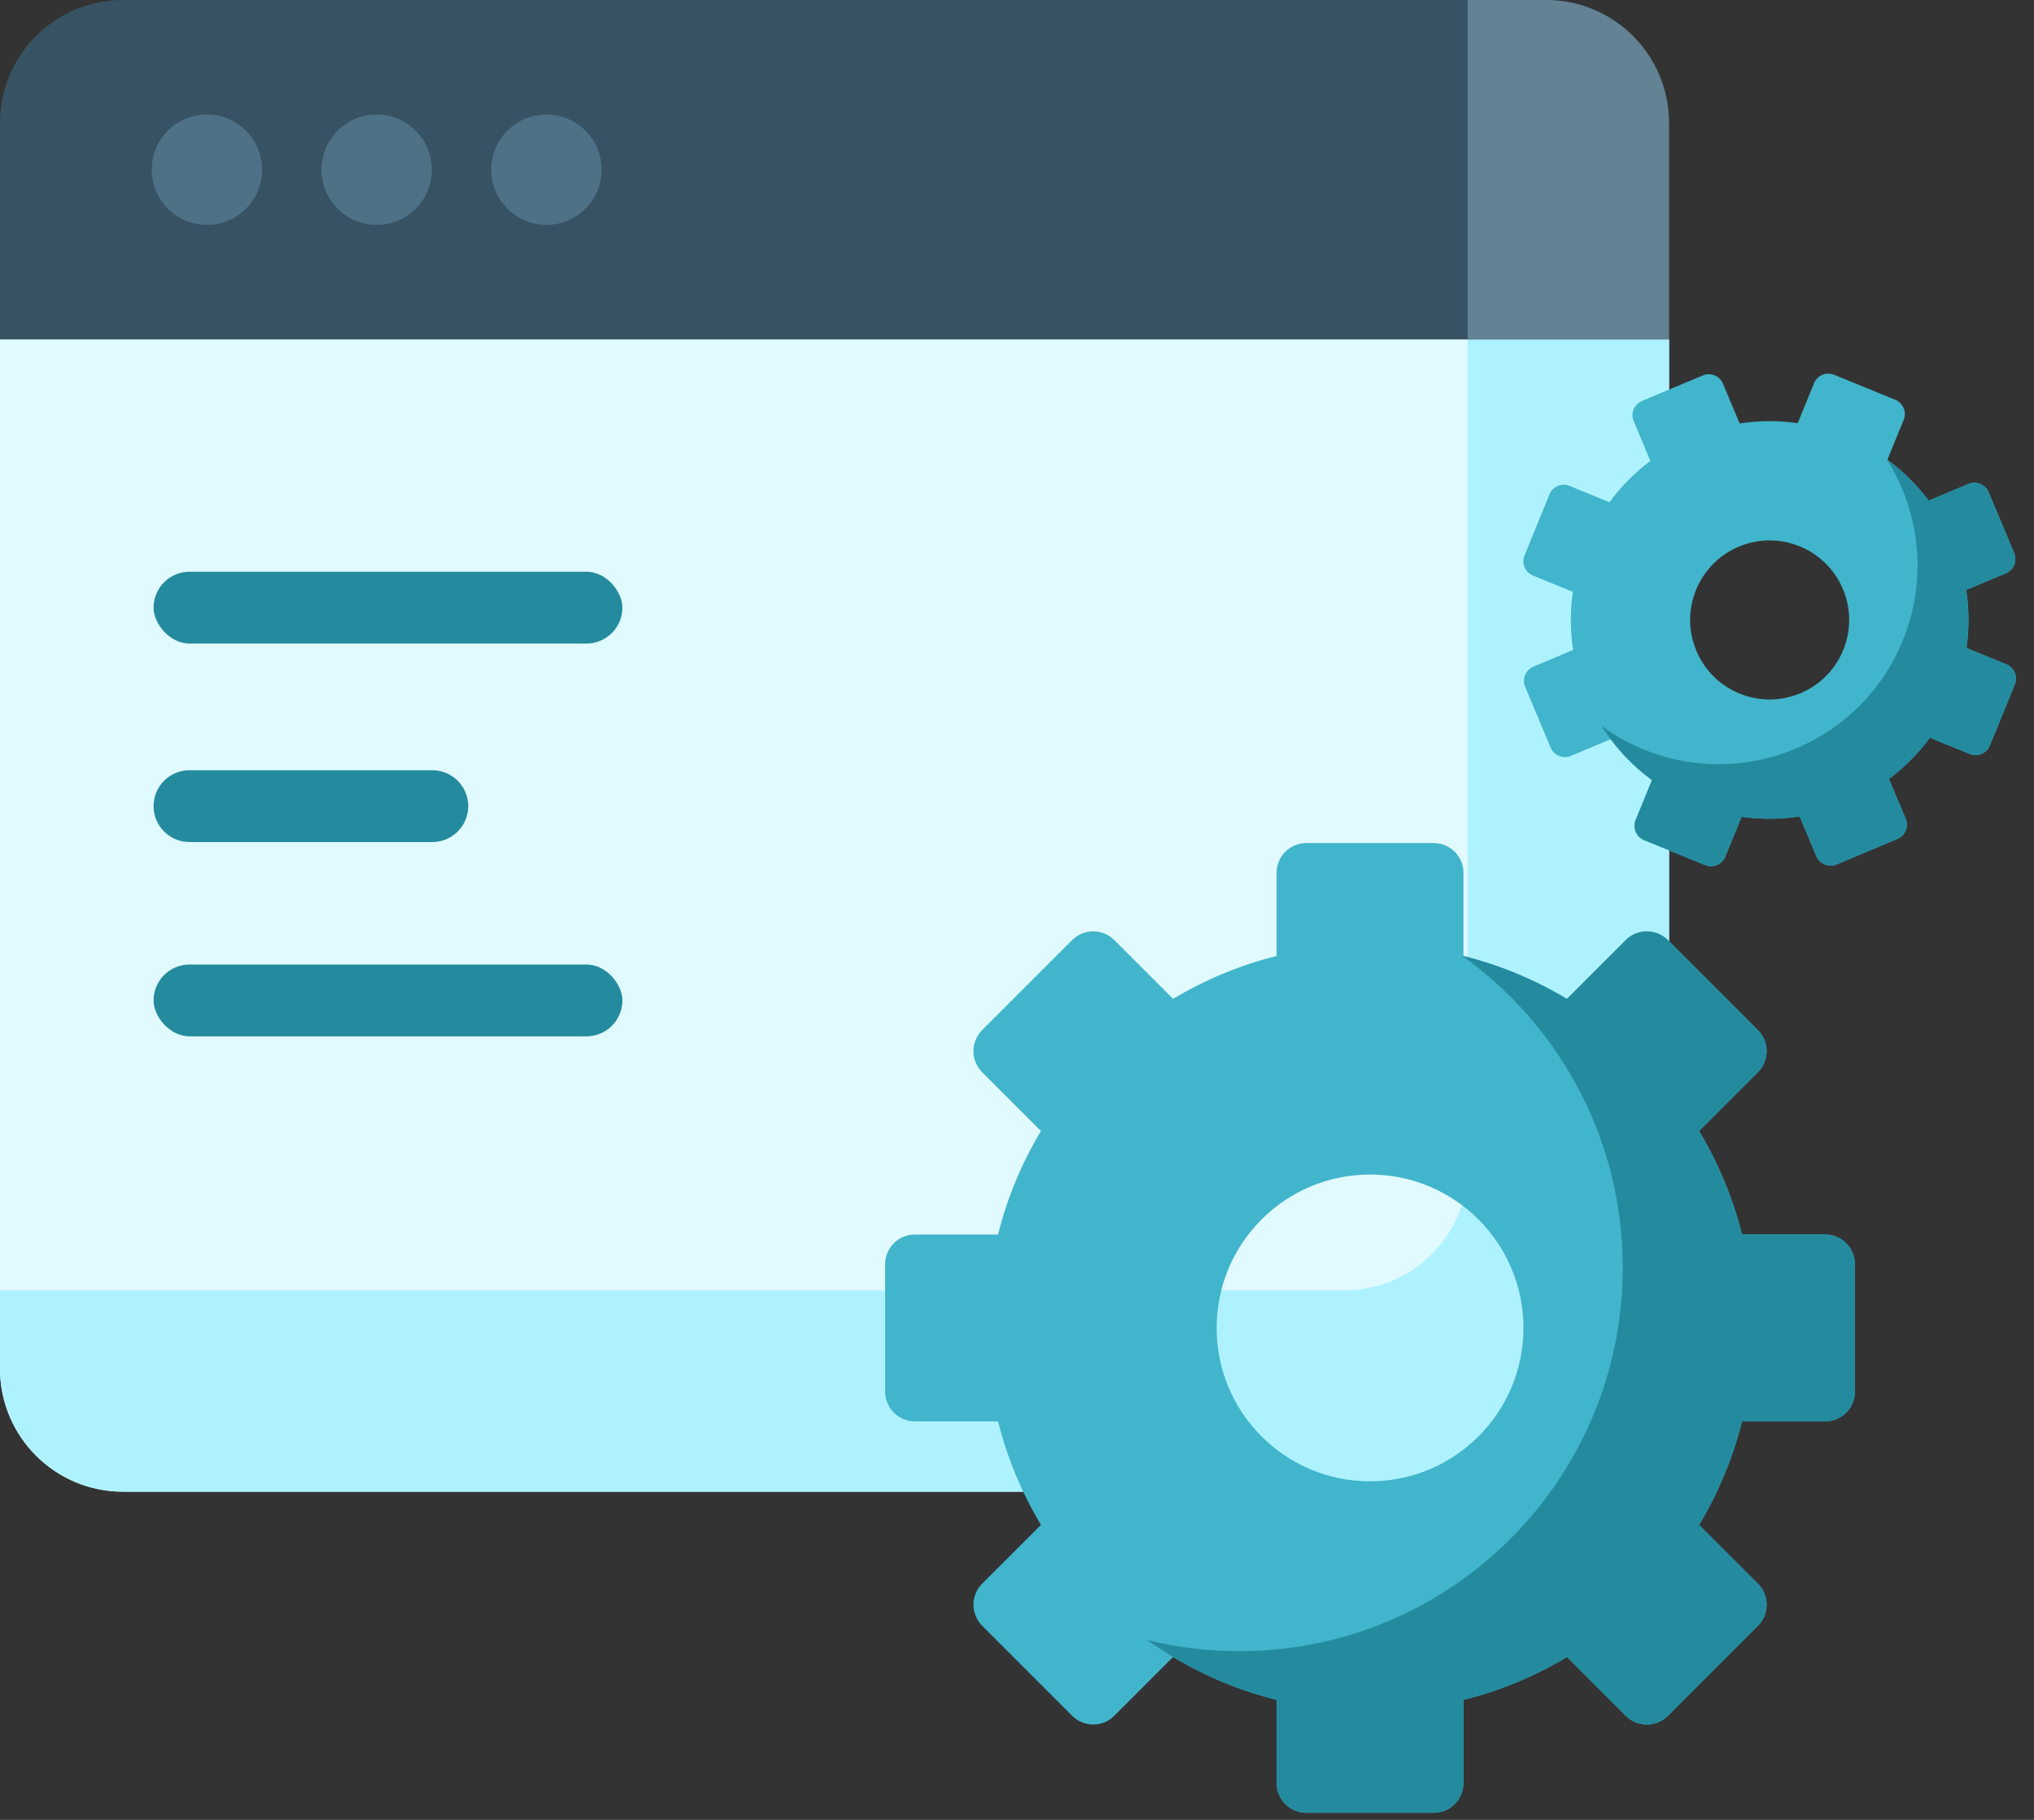 <svg width="76" height="68" viewBox="0 0 76 68" fill="none" xmlns="http://www.w3.org/2000/svg">
<rect x="0" y="0" width="76" height="68" fill="#333333" stroke="none"/>
<path d="M0.739 11.305L0 12.682V51.142C0 53.679 2.057 55.737 4.595 55.737H57.768C60.306 55.737 62.363 53.679 62.363 51.142V12.682L61.625 11.305H0.739Z" fill="#E1FAFF"/>
<path d="M54.839 11.305V43.617C54.839 46.155 52.781 48.212 50.243 48.212H0V51.142C0 53.679 2.057 55.737 4.595 55.737H57.768C60.306 55.737 62.363 53.679 62.363 51.142V12.682L61.625 11.305H54.839Z" fill="#AFF2FF"/>
<path d="M57.768 0H4.595C2.057 0 0 2.057 0 4.595V12.682H62.363V4.595C62.363 2.057 60.306 0 57.768 0V0Z" fill="#375363"/>
<path d="M57.768 0H54.839V12.682H62.363V4.595C62.363 2.057 60.306 0 57.768 0V0Z" fill="#638293"/>
<path d="M7.732 8.403C8.87 8.403 9.793 7.48 9.793 6.341C9.793 5.202 8.87 4.279 7.732 4.279C6.593 4.279 5.67 5.202 5.67 6.341C5.67 7.48 6.593 8.403 7.732 8.403Z" fill="#4E7186"/>
<path d="M14.074 8.403C15.213 8.403 16.136 7.48 16.136 6.341C16.136 5.202 15.213 4.279 14.074 4.279C12.935 4.279 12.012 5.202 12.012 6.341C12.012 7.48 12.935 8.403 14.074 8.403Z" fill="#4E7186"/>
<path d="M20.417 8.403C21.555 8.403 22.479 7.48 22.479 6.341C22.479 5.202 21.555 4.279 20.417 4.279C19.278 4.279 18.355 5.202 18.355 6.341C18.355 7.48 19.278 8.403 20.417 8.403Z" fill="#4E7186"/>
<path d="M68.195 46.128H65.09C64.744 44.748 64.199 43.449 63.486 42.26L65.683 40.063C66.118 39.629 66.118 38.924 65.683 38.489L62.32 35.126C61.886 34.692 61.181 34.692 60.746 35.126L58.55 37.323C57.361 36.61 56.061 36.065 54.682 35.72V32.614C54.682 32 54.183 31.501 53.569 31.501H48.813C48.198 31.501 47.7 32 47.7 32.614V35.72C46.321 36.066 45.02 36.61 43.832 37.323L41.635 35.126C41.2 34.692 40.496 34.692 40.061 35.126L36.698 38.489C36.264 38.924 36.264 39.629 36.698 40.063L38.895 42.26C38.182 43.448 37.637 44.748 37.292 46.128H34.186C33.572 46.128 33.073 46.626 33.073 47.241V51.997C33.073 52.611 33.572 53.11 34.186 53.11H37.292C37.638 54.489 38.182 55.789 38.895 56.978L36.698 59.174C36.264 59.609 36.264 60.314 36.698 60.748L40.061 64.111C40.496 64.546 41.2 64.546 41.635 64.111L43.832 61.914C45.02 62.627 46.321 63.172 47.7 63.517V66.623C47.7 67.238 48.198 67.736 48.813 67.736H53.569C54.183 67.736 54.682 67.238 54.682 66.623V63.517C56.061 63.172 57.361 62.627 58.55 61.914L60.746 64.111C61.181 64.546 61.886 64.546 62.32 64.111L65.683 60.748C66.118 60.314 66.118 59.609 65.683 59.174L63.486 56.978C64.199 55.789 64.744 54.489 65.09 53.11H68.195C68.81 53.11 69.308 52.611 69.308 51.997V47.241C69.308 46.626 68.81 46.128 68.195 46.128V46.128ZM51.191 55.35C48.026 55.35 45.459 52.784 45.459 49.619C45.459 46.453 48.026 43.887 51.191 43.887C54.356 43.887 56.923 46.453 56.923 49.619C56.923 52.784 54.356 55.35 51.191 55.35Z" fill="#41B5CB"/>
<path d="M68.194 46.128H65.088C64.742 44.749 64.198 43.449 63.485 42.261L65.682 40.063C66.117 39.629 66.117 38.924 65.682 38.489L62.319 35.127C61.885 34.692 61.18 34.692 60.745 35.127L58.547 37.325C57.344 36.604 56.026 36.053 54.628 35.708C58.262 38.307 60.633 42.559 60.633 47.368C60.633 55.281 54.218 61.697 46.304 61.697C45.118 61.697 43.968 61.55 42.866 61.279C44.302 62.306 45.936 63.074 47.699 63.517V66.624C47.699 67.238 48.197 67.736 48.812 67.736H53.568C54.183 67.736 54.681 67.238 54.681 66.624V63.518C56.06 63.172 57.361 62.627 58.549 61.915L60.746 64.111C61.18 64.546 61.885 64.546 62.32 64.111L65.683 60.748C66.117 60.314 66.117 59.609 65.683 59.175L63.486 56.978C64.198 55.789 64.743 54.489 65.089 53.11H68.195C68.809 53.11 69.308 52.612 69.308 51.997V47.241C69.307 46.626 68.809 46.128 68.194 46.128Z" fill="#248B9F"/>
<path d="M74.967 24.822L73.476 24.213C73.581 23.484 73.574 22.753 73.465 22.043L74.95 21.42C75.244 21.297 75.382 20.958 75.258 20.665L74.304 18.392C74.181 18.098 73.842 17.96 73.549 18.083L72.064 18.707C71.633 18.132 71.116 17.615 70.522 17.179L71.131 15.689C71.251 15.394 71.11 15.057 70.815 14.937L68.533 14.004C68.238 13.884 67.901 14.025 67.781 14.32L67.172 15.811C66.442 15.706 65.712 15.713 65.002 15.822L64.378 14.337C64.255 14.043 63.917 13.905 63.623 14.028L61.35 14.983C61.056 15.106 60.918 15.444 61.042 15.738L61.665 17.223C61.09 17.653 60.574 18.17 60.138 18.765L58.647 18.156C58.352 18.035 58.016 18.177 57.895 18.472L56.963 20.754C56.842 21.049 56.984 21.386 57.279 21.506L58.769 22.115C58.665 22.845 58.671 23.575 58.78 24.285L57.295 24.909C57.002 25.032 56.864 25.37 56.987 25.664L57.941 27.937C58.065 28.231 58.403 28.369 58.697 28.245L60.181 27.622C60.612 28.197 61.129 28.713 61.723 29.149L61.114 30.64C60.994 30.935 61.135 31.271 61.43 31.392L63.712 32.324C64.007 32.445 64.344 32.303 64.465 32.008L65.073 30.518C65.803 30.622 66.534 30.616 67.244 30.507L67.867 31.992C67.99 32.285 68.329 32.423 68.622 32.3L70.895 31.346C71.189 31.222 71.327 30.884 71.204 30.59L70.58 29.105C71.155 28.675 71.671 28.158 72.108 27.564L73.598 28.172C73.893 28.293 74.23 28.152 74.35 27.857L75.283 25.575C75.403 25.28 75.261 24.943 74.967 24.822V24.822ZM64.999 25.915C63.48 25.294 62.752 23.56 63.372 22.041C63.993 20.522 65.727 19.794 67.246 20.414C68.765 21.034 69.493 22.769 68.873 24.288C68.252 25.807 66.518 26.535 64.999 25.915Z" fill="#41B5CB"/>
<path d="M74.968 24.822L73.478 24.213C73.582 23.484 73.576 22.753 73.466 22.043L74.952 21.42C75.246 21.296 75.384 20.958 75.26 20.664L74.306 18.392C74.182 18.098 73.844 17.959 73.55 18.083L72.064 18.707C71.628 18.125 71.105 17.602 70.501 17.163C71.735 19.122 72.04 21.628 71.097 23.935C69.546 27.732 65.21 29.553 61.412 28.002C60.843 27.77 60.32 27.474 59.844 27.128C60.332 27.902 60.966 28.591 61.725 29.149L61.116 30.64C60.996 30.935 61.137 31.271 61.432 31.392L63.714 32.324C64.009 32.444 64.346 32.303 64.466 32.008L65.075 30.518C65.805 30.622 66.535 30.616 67.245 30.507L67.869 31.991C67.992 32.285 68.33 32.423 68.624 32.3L70.897 31.346C71.191 31.222 71.329 30.884 71.205 30.59L70.582 29.105C71.157 28.675 71.673 28.158 72.109 27.564L73.6 28.172C73.895 28.293 74.231 28.152 74.352 27.857L75.284 25.575C75.405 25.28 75.263 24.943 74.968 24.822V24.822Z" fill="#248B9F"/>
<rect x="5.738" y="21.363" width="17.518" height="2.683" rx="1.342" fill="#248B9F"/>
<rect x="5.738" y="36.04" width="17.518" height="2.683" rx="1.342" fill="#248B9F"/>
<path d="M5.738 30.122C5.738 29.381 6.338 28.78 7.079 28.78H16.154C16.895 28.78 17.496 29.381 17.496 30.122V30.122C17.496 30.863 16.895 31.463 16.154 31.463H7.079C6.338 31.463 5.738 30.863 5.738 30.122V30.122Z" fill="#248B9F"/>
</svg>
